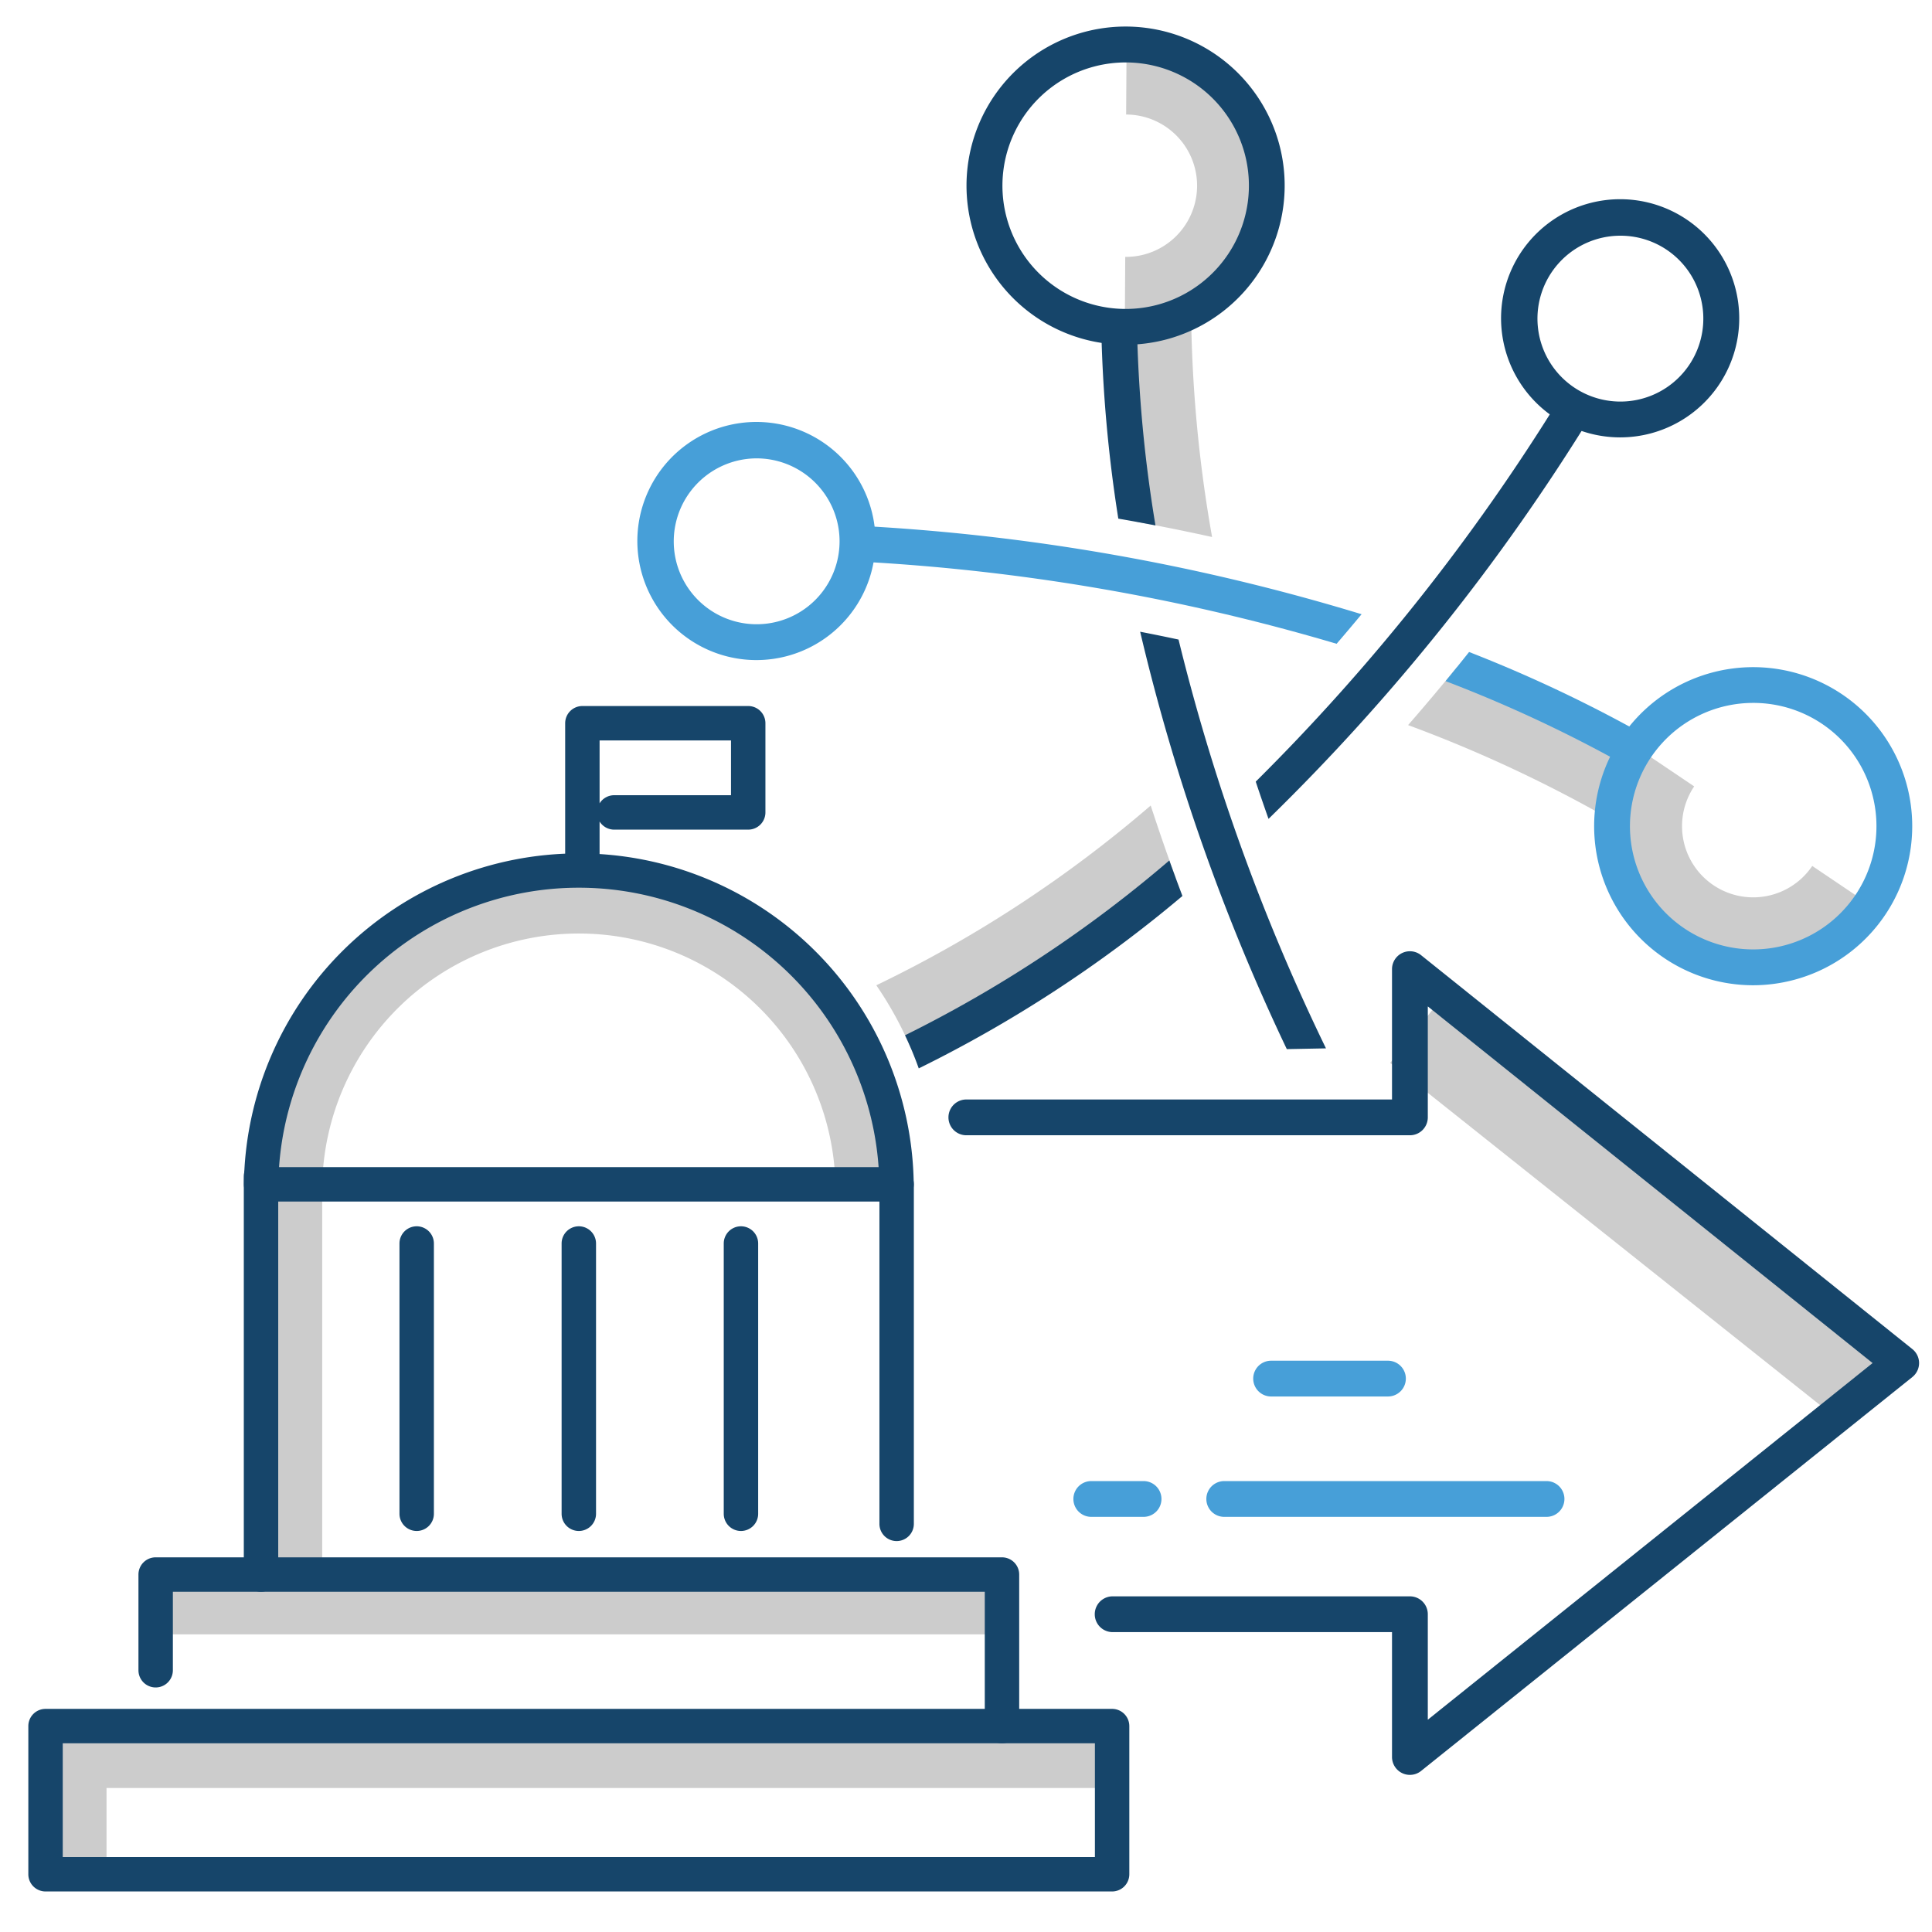 <svg id="Line_ICONS" data-name="Line ICONS" xmlns="http://www.w3.org/2000/svg" viewBox="0 0 216 216"><defs><style>.cls-1{fill:#ccc;}.cls-2{fill:#479fd8;}.cls-3{fill:#16456a;}</style></defs><title>Icon</title><path class="cls-1" d="M133.164,34.736a15.672,15.672,0,0,1-7.984,1.792,159.246,159.246,0,0,0,1.934,21.816c2.835.515,5.633,1.086,8.399,1.695A152.117,152.117,0,0,1,133.164,34.736Z"/><path class="cls-1" d="M162.892,74.573q-2.696,3.32-5.467,6.493a151.533,151.533,0,0,1,22.816,10.657,15.766,15.766,0,0,1,2.458-7.795A158.176,158.176,0,0,0,162.892,74.573Z"/><path class="cls-2" d="M164.246,72.894c-.872,1.093-1.744,2.185-2.63,3.256a152.328,152.328,0,0,1,20.162,9.428,15.852,15.852,0,0,1,2.165-3.365A155.288,155.288,0,0,0,164.246,72.894Z"/><path class="cls-1" d="M195.987,108.32a15.951,15.951,0,0,1-13.208-24.873l6.633,4.472A7.958,7.958,0,0,0,202.611,96.814l6.633,4.472A15.956,15.956,0,0,1,195.987,108.32Z"/><path class="cls-2" d="M84.573,73.797a13.311,13.311,0,1,1,3.456-.458A13.334,13.334,0,0,1,84.573,73.797ZM84.608,51.246a9.284,9.284,0,0,0-8.969,11.674A9.27,9.27,0,1,0,93.549,58.121h0A9.282,9.282,0,0,0,84.608,51.246Z"/><path class="cls-2" d="M195.982,110.153A17.782,17.782,0,1,1,213.184,87.765h0A17.779,17.779,0,0,1,200.613,109.539,17.871,17.871,0,0,1,195.982,110.153Zm.025-31.567A13.78,13.78,0,1,0,209.321,88.8,13.752,13.752,0,0,0,196.007,78.586Z"/><path class="cls-3" d="M181.141,48.9a13.314,13.314,0,1,1,3.456-.458A13.334,13.334,0,0,1,181.141,48.9Zm.019-22.548a9.272,9.272,0,1,0,8.958,6.872A9.254,9.254,0,0,0,181.16,26.352Z"/><path class="cls-3" d="M127.114,36.48a15.637,15.637,0,0,1-3.999-.192A156.428,156.428,0,0,0,125.029,57.984q2.089.36,4.154.757A153.666,153.666,0,0,1,127.114,36.48Z"/><path class="cls-2" d="M152.227,68.671a234.573,234.573,0,0,0-56.5-9.902,11.177,11.177,0,0,1-.097,3.994,230.859,230.859,0,0,1,53.805,9.213Q150.84,70.344,152.227,68.671Z"/><path class="cls-1" d="M125.855,36.72h-.101l.049-8h.051a7.958,7.958,0,0,0,.049-15.916l.051-8a15.958,15.958,0,0,1-.099,31.916Z"/><path class="cls-3" d="M143.027,16.16a17.787,17.787,0,1,0-12.572,21.774A17.8,17.8,0,0,0,143.027,16.16ZM129.42,34.071a13.78,13.78,0,1,1,9.744-16.876A13.795,13.795,0,0,1,129.42,34.071Z"/><path class="cls-3" d="M177.924,46.408a11.313,11.313,0,0,1-3.573-1.817A231.294,231.294,0,0,1,140.393,87.387c.459,1.386.939,2.775,1.43,4.165A234.879,234.879,0,0,0,177.924,46.408Z"/><path class="cls-1" d="M131.452,98.156q-1.485-4.055-2.802-8.097a140.122,140.122,0,0,1-30.677,20.096,40.443,40.443,0,0,1,3.857,7.021A146.397,146.397,0,0,0,131.452,98.156Z"/><path class="cls-3" d="M65.111,99.251A1.924,1.924,0,0,1,63.187,97.327V80.859a1.924,1.924,0,0,1,1.924-1.924h18.54a1.924,1.924,0,0,1,1.924,1.924v9.971a1.924,1.924,0,0,1-1.924,1.924H68.669a1.922,1.922,0,0,1-1.635-.909v5.483A1.924,1.924,0,0,1,65.111,99.251Zm1.924-16.468v7.032a1.922,1.922,0,0,1,1.635-.909H81.727v-6.123Z"/><path class="cls-3" d="M46.586,171.165a1.924,1.924,0,0,1-1.924-1.924V139.025a1.924,1.924,0,0,1,3.848,0v30.216A1.924,1.924,0,0,1,46.586,171.165Z"/><path class="cls-3" d="M64.713,171.165a1.924,1.924,0,0,1-1.924-1.924V139.025a1.924,1.924,0,0,1,3.848,0v30.216A1.924,1.924,0,0,1,64.713,171.165Z"/><path class="cls-3" d="M82.84,171.165a1.924,1.924,0,0,1-1.924-1.924V139.025a1.924,1.924,0,0,1,3.848,0v30.216A1.924,1.924,0,0,1,82.84,171.165Z"/><rect class="cls-1" x="28.326" y="132.637" width="7.695" height="46.24"/><path class="cls-1" d="M93.406,132.684a28.695,28.695,0,0,0-57.385,0l-7.694-.096a36.39,36.39,0,0,1,72.774,0Z"/><polygon class="cls-1" points="11.91 208.903 4.215 208.903 4.215 192.205 123.592 192.205 123.592 199.9 11.91 199.9 11.91 208.903"/><rect class="cls-1" x="18.02" y="175.029" width="93.396" height="7.695"/><path class="cls-3" d="M100.233,134.333H29.193a1.925,1.925,0,0,1-1.924-1.948,37.447,37.447,0,0,1,74.888,0,1.925,1.925,0,0,1-1.924,1.948Zm-69.036-3.848H98.229a33.599,33.599,0,0,0-67.032,0Z"/><path class="cls-3" d="M29.182,177.96a1.924,1.924,0,0,1-1.924-1.924V131.51a1.924,1.924,0,1,1,3.848,0v44.527A1.924,1.924,0,0,1,29.182,177.96Z"/><path class="cls-3" d="M100.245,172.294A1.924,1.924,0,0,1,98.321,170.37V132.409a1.924,1.924,0,1,1,3.848,0V170.37A1.924,1.924,0,0,1,100.245,172.294Z"/><path class="cls-3" d="M112.023,194.903a1.924,1.924,0,0,1-1.924-1.924V177.96h-90.772v8.776a1.924,1.924,0,1,1-3.848,0v-10.7a1.924,1.924,0,0,1,1.924-1.924H112.023a1.924,1.924,0,0,1,1.924,1.924v16.942A1.924,1.924,0,0,1,112.023,194.903Z"/><path class="cls-3" d="M124.335,211.468H5.091a1.924,1.924,0,0,1-1.924-1.924V192.979A1.924,1.924,0,0,1,5.091,191.055H124.335a1.924,1.924,0,0,1,1.924,1.924v16.565A1.924,1.924,0,0,1,124.335,211.468ZM7.015,207.62H122.412V194.903H7.015Z"/><path class="cls-3" d="M131.762,71.504q-2.131-.457-4.291-.875a232.258,232.258,0,0,0,16.395,46.663l4.38-.083A229.437,229.437,0,0,1,131.762,71.504Z"/><rect class="cls-1" x="179.004" y="103.608" width="8" height="64.126" transform="translate(-37.119 194.351) rotate(-51.478)"/><path class="cls-3" d="M157.629,198.434a2,2,0,0,1-2-2V182.473H124.395a2,2,0,0,1,0-4h33.235a2,2,0,0,1,2,2v11.793l49.729-39.874-49.729-39.874v12.406a2,2,0,0,1-2,2H108.038a2,2,0,0,1,0-4h47.591V108.352a2,2,0,0,1,3.251-1.561l54.926,44.041a2,2,0,0,1,0,3.121l-54.926,44.041A2,2,0,0,1,157.629,198.434Z"/><path class="cls-2" d="M172.905,169.587H136.871a2,2,0,0,1,0-4H172.905a2,2,0,0,1,0,4Z"/><path class="cls-2" d="M127.853,169.587h-5.847a2,2,0,0,1,0-4H127.853a2,2,0,0,1,0,4Z"/><path class="cls-2" d="M155.175,156.129h-13.064a2,2,0,0,1,0-4h13.064a2,2,0,0,1,0,4Z"/><path class="cls-3" d="M132.197,100.171c-.498-1.324-.993-2.648-1.464-3.972a142.297,142.297,0,0,1-29.549,19.546,40.074,40.074,0,0,1,1.533,3.703A144.976,144.976,0,0,0,132.197,100.171Z"/></svg>